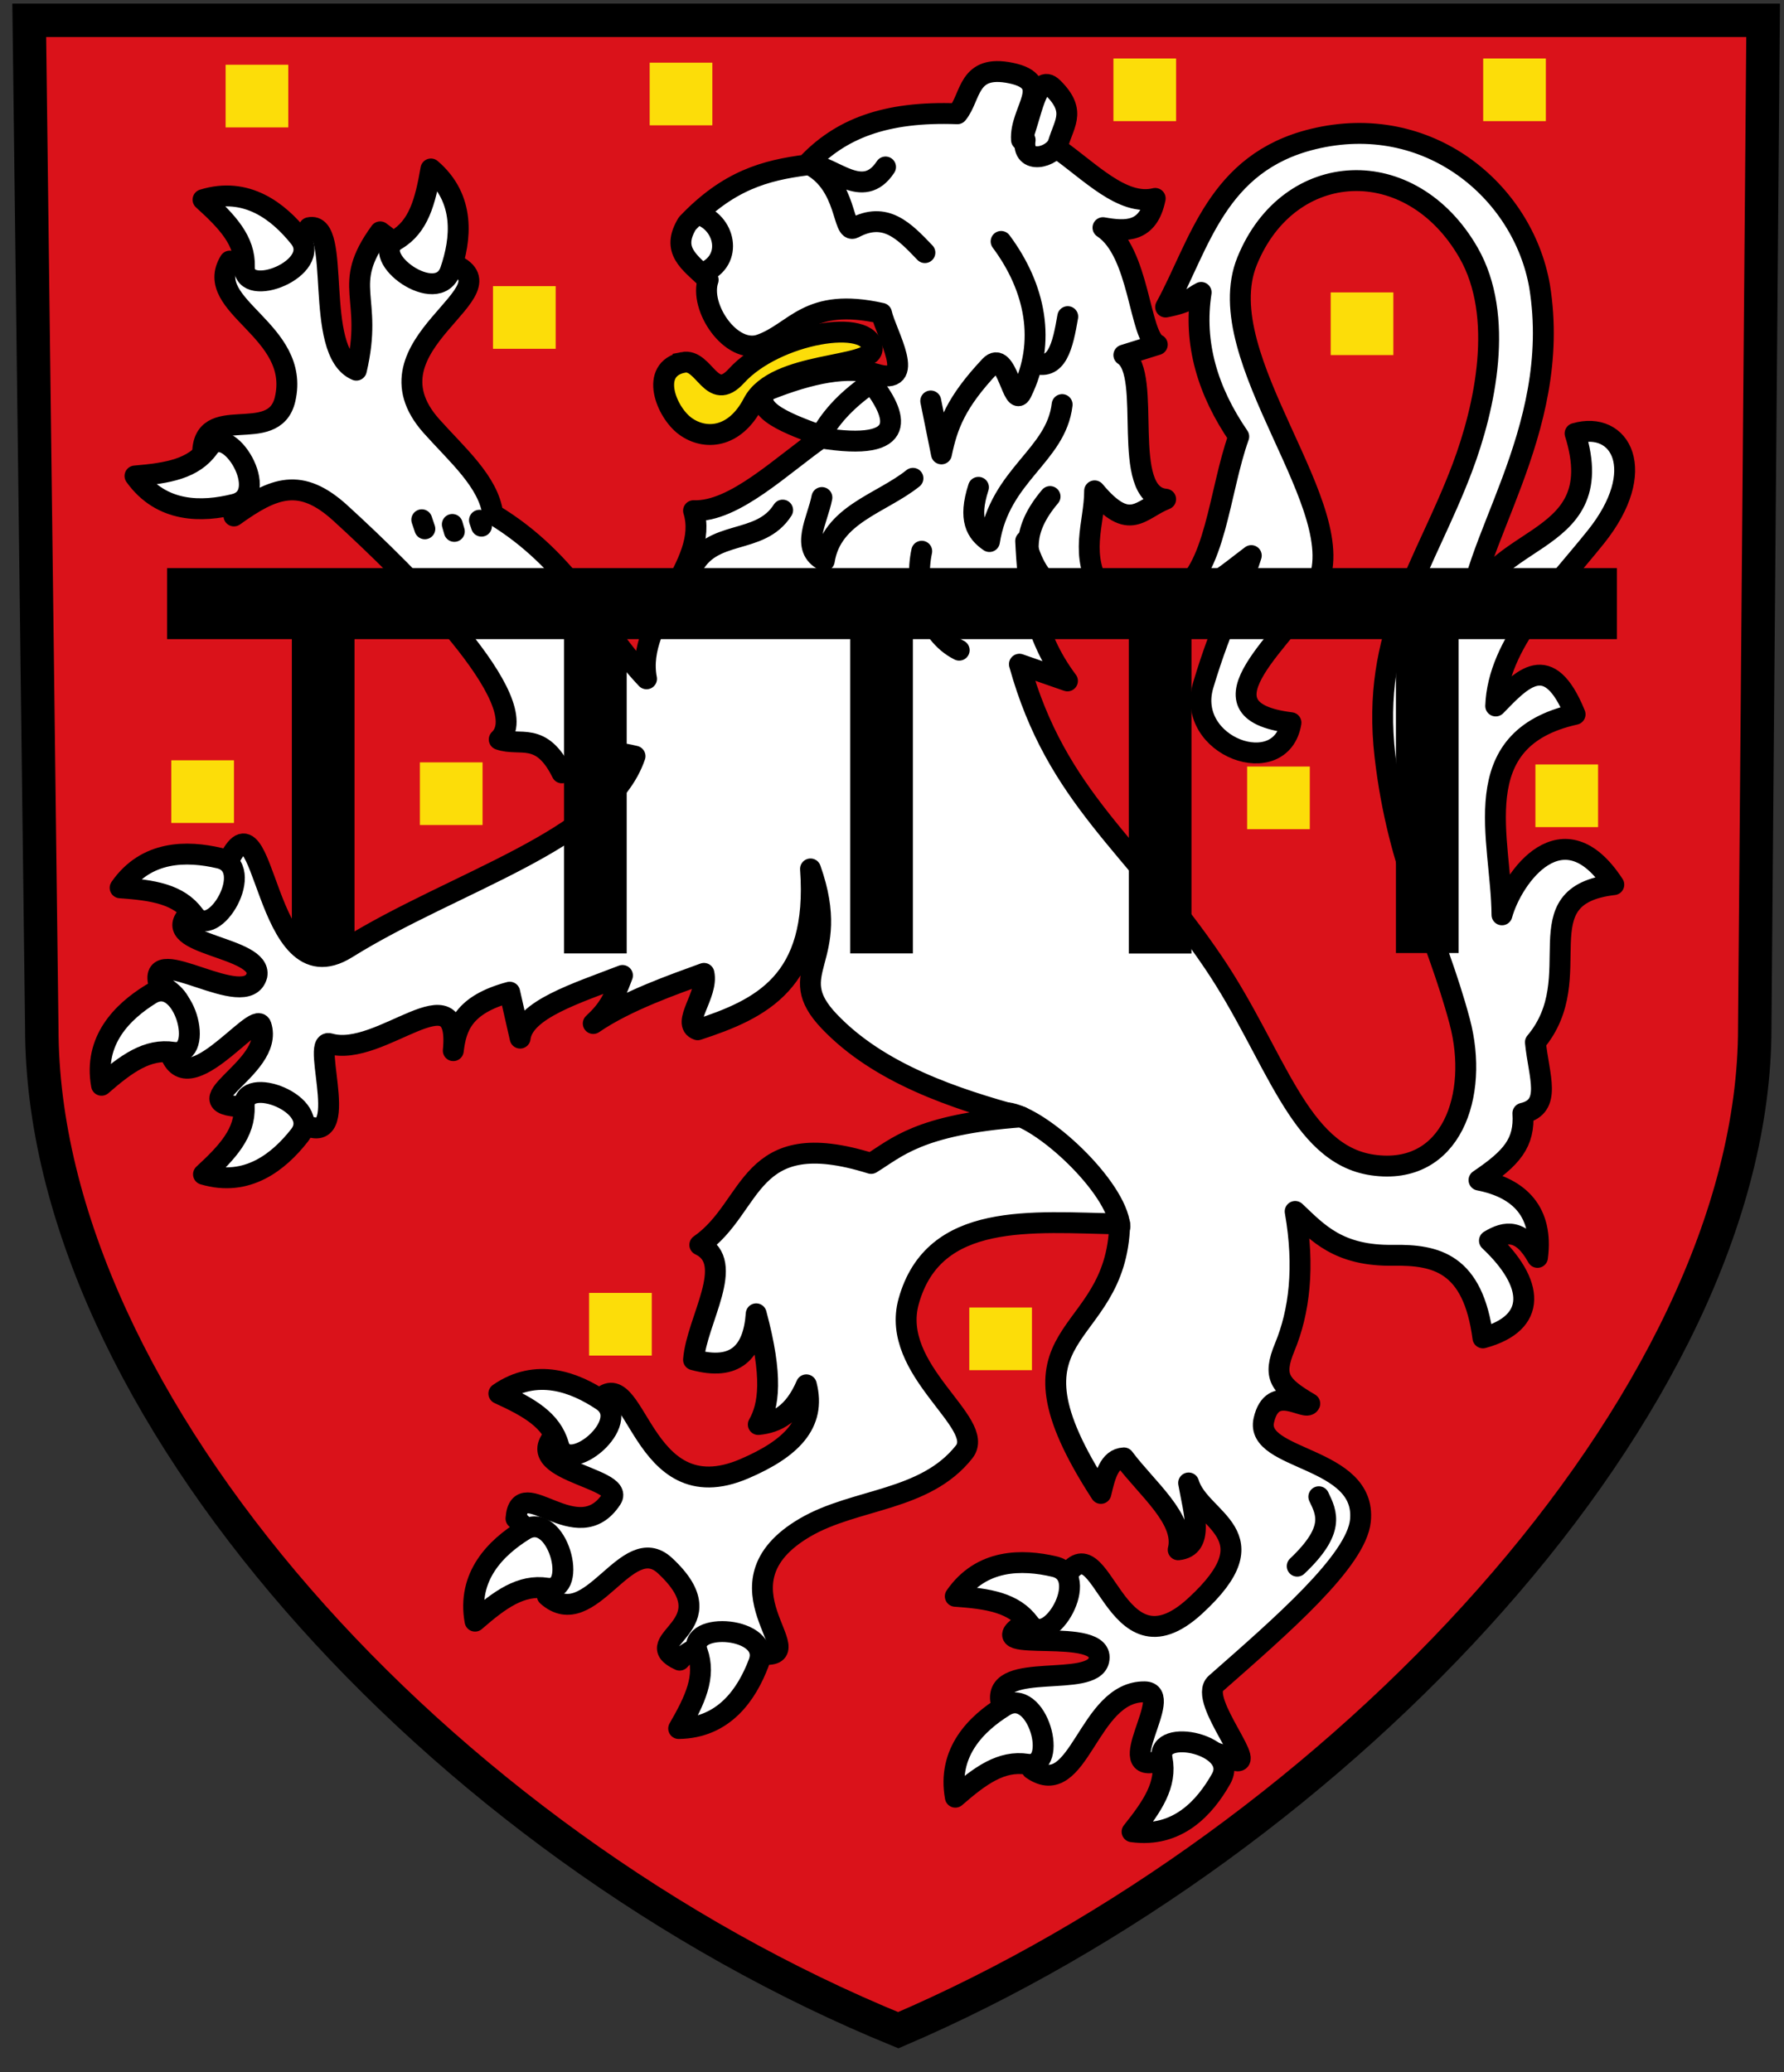 <?xml version="1.0" encoding="UTF-8"?><!-- Created with Inkscape (http://www.inkscape.org/) -->
<svg xmlns:rdf="http://www.w3.org/1999/02/22-rdf-syntax-ns#" xmlns="http://www.w3.org/2000/svg" height="496" width="427" version="1.1" xmlns:cc="http://creativecommons.org/ns#" xmlns:xlink="http://www.w3.org/1999/xlink" xmlns:dc="http://purl.org/dc/elements/1.1/">
 <rect width="100%" height="100%" fill="#333333" stroke="none"/>
 <defs></defs>

 <g transform="translate(0,24)">
  <path stroke-linejoin="miter" d="m7-19.14,415,0l-2,241.14c0,90-100,195-205,240-110-45-205-150-205-240z" stroke="#000" stroke-linecap="butt" stroke-miterlimit="4" stroke-dasharray="none" stroke-width="8" fill="#da121a"/>
  <rect id="rect3819" width="15" transform="translate(0,-24)" height="15" y="15.5" x="54" fill="#fcdd09"/>
  <use xlink:href="#rect3819" transform="translate(64,53)" height="496" width="427" y="0" x="0"/>
  <use xlink:href="#rect3819" transform="translate(46.5,167)" height="496" width="427" y="0" x="0"/>
  <use xlink:href="#rect3819" transform="translate(-13,166.5)" height="496" width="427" y="0" x="0"/>
  <use xlink:href="#rect3819" transform="translate(244.5,168)" height="496" width="427" y="0" x="0"/>
  <use xlink:href="#rect3819" transform="translate(264.5,54.5)" height="496" width="427" y="0" x="0"/>
  <use xlink:href="#rect3819" transform="translate(212.5,-1.5)" height="496" width="427" y="0" x="0"/>
  <use xlink:href="#rect3819" transform="translate(301,-1.5)" height="496" width="427" y="0" x="0"/>
  <use xlink:href="#rect3819" transform="translate(101.5,-0.5)" height="496" width="427" y="0" x="0"/>
  <use xlink:href="#rect3819" transform="translate(313.5,167.5)" height="496" width="427" y="0" x="0"/>
  <use xlink:href="#rect3819" transform="translate(87,294)" height="496" width="427" y="0" x="0"/>
  <use xlink:href="#rect3819" transform="translate(178,297.5)" height="496" width="427" y="0" x="0"/>
  <path stroke-linejoin="round" d="M48.5,109c-0.295-13.176,17.06-1.94,19.732-13.414,3.861-16.575-19.87-22.253-13.232-33.086,6.221,0.81,12.365,2.807,19-8,8-1.792,0.793,29.683,11.293,34.111,4.211-17.811-3.846-19.971,5.707-33.111,6.344,4.55,8.432,9.278,17.022,7.526,16.57,6.551-22.36,19.228-4.755,38.974,6.141,6.888,13.674,13.316,14.693,21.091,18.957,11.386,25.712,27.773,36.789,39.409-2.796-14.432,15.276-27.197,11.25-40.25,9.833,0.375,21.167-10.975,31-17.75-7.939-2.89-17.381-6.279-13.5-11,10.648-4.305,19.55-5.973,26-4,10.467,3.201,2.534-9.667,1.5-14.5-17.727-3.97-20.509,4.494-29,7.5-6.97,2.467-14.754-8.922-12.5-15.5-4.526-4.295-8.938-7.012-5-13.5,9.833-10.348,18.667-12.72,28.5-14,8.008-8.622,18.799-12.911,36.146-12.268,3.36-4.099,2.41-11.916,12.85-9.732,10.509,2.198,1.977,8.979,2.5,16,2.332-5.51,3.626-16.316,7.5-12.5,6.095,6.004,2.232,8.833,1,14.5,7.833,5.479,15.667,13.94,23.5,12-1.658,8.186-6.907,7.995-12.5,7,8.833,5.808,8.667,26.056,13,28l-8,2.5c7.055,4.612-1.171,33.505,10,34.5-6.069,2.39-8.557,8.105-17-2,0.001,8.034-3.965,15.274,2,24.5-7.382,0.899-15.043,0.99-18.5-12.5,0.546,11.167,1.641,22.333,10,33.5l-11.5-4c8.938,32.237,27.454,43.279,46.5,71.5,14.817,21.955,20.292,45.801,38,48.379,18.921,2.754,25.592-16.707,20.879-34.379-5.73-21.47-14.75-36.3-17.88-63.5-3.407-29.616,9.664-45.558,18.5-69,5.476-14.527,10.204-36.341,1.5-51.5-13.799-24.032-42.991-22.628-53,2-9.493,23.358,26.094,59.667,16.5,78-6.221,11.887-30.528,29.52-6,32.5-2.321,14.063-25.424,5.799-21-9,4.659-15.582,8.397-21.105,11.5-31-5.134,3.835-14.176,11.714-18,9,9.421-4.763,10.306-24.465,15-37.5-7.449-10.864-10.881-22.303-9-34.5-2.298,1.167-2.575,2.333-8.5,3.5,8.162-14.911,12.194-34.58,35.293-40.207,27.48-6.694,50.22,12.354,54.21,35.207,5.713,35.223-17.72,62.539-17,81.5,1.256-23.384,34.56-17.306,25.5-46.243,10.93-3.17,17.664,8.905,5,24.743-10.081,12.607-23.465,25.507-24,40.5,6.333-6.522,12.667-13.551,19,2-26.66,5.92-17.613,29.943-17.5,48,2.514-9.12,14.622-25.874,26.768-7.232-22.302,2.607-5.563,22.04-18.768,37.732,0.821,8.184,4.042,15.368-3,17,0.457,7.101-2.619,10.667-10.5,16,9.779,1.9,15.419,7.704,14,18.5-3.833-6.908-7.667-6.34-11.5-4,10.863,10.23,11.545,19.695-1.561,23.268-2.36-17.99-11.24-19.92-21.44-19.77-13.17,0.2-18.09-5.39-23.5-10.5,2.338,13.37,0.995,24.066-2.5,32.5-2.946,7.111-1.226,9.233,6,13.5-0.907,2.021-8.917-5.206-11,4-2.206,9.746,24.642,8.526,23.121,24-0.949,9.656-18.927,25.19-34.621,39-4.508,3.967,11.729,21.828,3.5,18-8.242-3.834-10.127-1.767-17,0.5-11.867,3.914,3.917-16.392-3.5-16.5-13.765-0.201-15.599,26.39-27,18.5,3.416-6.486-3.481-11.253-7.5-16.5-1.131-9.292,21.957-2.837,23.5-9.5,1.993-8.606-28.886-1.249-18.5-8.5,10.111-7.058,8.186-2.462,10.5-11.5,8.986-14.108,11.3,25.034,31,7,18.927-17.327,1.225-20.369-1.5-29.5,1.23,7.053,3.911,15.315-2.5,16,1.819-7.333-7.543-14.667-13-22-3.588,0.201-4.508,4.405-5.5,8.5-26.394-40.752,3.744-34.997,4.5-64.5-21.13-0.428-44.489-3.026-50.5,18.5-4.637,16.606,18.727,29.149,13.268,36.061-9.368,11.861-26.004,11.085-38,18.061-23.52,13.68,2.53,31.49-10.27,30.38-5.949-2.692-15.212-3.885-19.828,1.414-10.618-4.881,12.275-8.012-3.525-22.646-9.19-8.51-17.81,16.38-28.14,7.24,7.037-6.167-1.532-12.333-7.5-18.5,0.832-11.321,14.733,7.86,22.879-4.707,3.5-5.39-24.78-6.73-11.88-16.79,4.226-0.084,5.502,2.182,8.5-6.5,9.437-10.924,9.825,26.935,35.146,16.086,11.14-4.78,17.28-10.74,14.85-20.09-3.053,7.067-7.123,9.054-11.5,9.5,2.568-4.458,3.555-11.444-0.5-26.5-0.656,9.252-5.02,13.736-15,11,0.771-9.546,10.358-23.314,1.5-27.5,13.195-9.162,11.169-28.852,41-19.5,6.027-3.656,11.295-9.306,35.975-11.146-16.07-4.38-34.07-10.36-45.98-22.85-11.42-11.98,3.38-14.33-4.5-36.5,1.985,27.198-11.968,33.554-27,38.5-4.106-1.392,2.611-8.491,1.5-13.5-7.134,2.616-18.563,6.544-26.5,12,3.555-3.325,4.772-5.54,7-11.5-11.047,4.28-23.686,8.162-24.5,15l-2.5-11c-11.18,2.997-12.816,8.379-13.5,14,1.923-19.821-17.377,1.908-29.586-1.672-4.833-1.417,6.475,27.6-7.768,18.354-3.833-4.87-7.313-4.55-11.146-3.18-19.387-0.094,5.965-8.988,2.5-19.5-1.381-4.19-18.874,20.569-22.207,5,2.493-5,6.808-10-2.293-15-2.675-10.528,21.075,7.152,23.5-2,1.335-7.011-23.499-7.172-16.5-14.5,4.644-3.3,10.871-0.663,9.5-12.5,9.195-19.826,8.285,33.112,28.5,20.5,25.771-16.078,62.184-25.948,69-46-7-1.703-10.5-0.953-17.5,4-5-10.106-10-6.235-15-8,9.132-8.801-21.79-39.383-38-54.172-9.51-8.68-15.905-6.23-25.5,0.67,2.258-5.59-1.826-11.56-7.5-14.5z" transform="translate(0,-24)" stroke="#000" stroke-linecap="round" stroke-miterlimit="4" stroke-dasharray="none" stroke-width="5" fill="#FFF"/>
  <path stroke-linejoin="miter" d="m163.5,86.75c5.144-1.031,6.738,9.857,12.75,3.25,9.445-10.379,32.398-14.037,32.5-6.5,0.064,4.691-23.236,2.887-28.5,13-4.418,8.489-11.557,8.948-16.25,5.5-4.553-3.345-8.632-13.62-0.5-15.25z" transform="translate(0,-24)" stroke="#000" stroke-linecap="butt" stroke-miterlimit="4" stroke-dasharray="none" stroke-width="5" fill="#fcdd09"/>
  <rect transform="translate(0,-24)" height="17" width="347" y="136" x="40" fill="#000"/>
  <rect id="rect3883" width="15" height="77.5" y="126.73" x="69.854" fill="#000"/>
  <use xlink:href="#rect3883" transform="translate(264.263,-0.088)" height="496" width="427" y="0" x="0"/>
  <use xlink:href="#rect3883" transform="translate(65.146,0.003)" height="496" width="427" y="0" x="0"/>
  <use xlink:href="#rect3883" transform="translate(133.646,-4.4701786e-8)" height="496" width="427" y="0" x="0"/>
  <use xlink:href="#rect3883" transform="translate(200.323,0.03)" height="496" width="427" y="0" x="0"/>
  <path stroke-linejoin="round" d="m114.76,100.54,0.481,1.419m-6.981-0.419,0.481,1.669m132.32,139.16c8.114,0.868,26.209,17.743,26.997,27.228m47.602,64.696c1.939,4.014,3.923,8.008-5.176,16.621m-54.92-299.12c-1.181,6.866-2.558,13.338-8.358,10.964m-59.878,35.351c-5.481,8.635-17.11,4.268-21.793,14.146m30.632-31.471c22.157,3.632,18.317-5.663,12.429-13.206-6.974,4.86-9.986,8.928-12.301,12.856m-95.342,19.99,0.731,2.168m118.93,5.361c-1.857,8.662,1.045,19.741,8.966,23.692m21.751-36.782c-7.066,8.384-5.315,13.642-4.115,19.096m7.004-41.107c-1.445,12.318-14.881,16.733-17.396,32.787-3.098-2.107-5.136-5.272-2.629-12.984m19.172-82.439c-1.254,3.567-8.872,5.465-8.004-0.703m-5.749,24.282c8.231,11.063,10.879,24.102,4.853,36.241-2.002,4.031-3.493-10.68-7.504-6.41-8.15,8.674-10.183,14.108-11.631,21.031l-2.56-12.673m-55.87-44.71c6.496,1.585,8.991,11.098,1.188,14.146m53.282-4.944c-4.946-5.167-9.435-9.944-16.97-5.911-2.796,1.496-1.503-10.311-10.529-15.082,5.438,0.073,12.643,8.797,18.081,0.491m6.56,74.525c-7.625,6.108-19.47,8.597-21.221,19.74-5.869-2.917-1.645-9.619-0.572-15.139" stroke="#000" stroke-linecap="round" stroke-miterlimit="4" stroke-dasharray="none" stroke-width="5" fill="none"/>
  <path stroke-linejoin="round" d="m32.31,89.942c6.362,8.897,16.112,8.686,23.823,6.765,9.097-2.267-1.591-20.023-6.187-13.574-3.627,5.089-9.734,6.144-17.636,6.809z" stroke="#000" stroke-linecap="round" stroke-miterlimit="4" stroke-dasharray="none" stroke-width="5" fill="#FFF"/>
  <path stroke-linejoin="round" d="m48.706,257.11c10.485,3.115,18.051-3.038,22.957-9.29,5.788-7.375-13.551-14.826-13.218-6.914,0.262,6.243-3.91,10.827-9.738,16.204z" stroke="#000" stroke-linecap="round" stroke-miterlimit="4" stroke-dasharray="none" stroke-width="5" fill="#FFF"/>
  <path stroke-linejoin="round" d="m162.44,389.78c10.937-0.147,16.328-8.274,19.151-15.702,3.33-8.764-17.35-10.121-14.677-2.666,2.109,5.882-0.51,11.5-4.473,18.368z" stroke="#000" stroke-linecap="round" stroke-miterlimit="4" stroke-dasharray="none" stroke-width="5" fill="#FFF"/>
  <path stroke-linejoin="round" d="m270.96,414.49c10.834,1.502,17.388-5.72,21.297-12.639,4.612-8.162-15.628-12.618-14.108-4.846,1.199,6.133-2.236,11.292-7.189,17.485z" stroke="#000" stroke-linecap="round" stroke-miterlimit="4" stroke-dasharray="none" stroke-width="5" fill="#FFF"/>
  <path stroke-linejoin="round" d="m113.7,364.08c-1.944-10.764,5.003-17.607,11.756-21.797,7.966-4.942,13.248,15.098,5.42,13.898-6.177-0.947-11.191,2.696-17.176,7.899z" stroke="#000" stroke-linecap="round" stroke-miterlimit="4" stroke-dasharray="none" stroke-width="5" fill="#FFF"/>
  <path stroke-linejoin="round" d="m228.66,406.22c-1.944-10.764,5.003-17.607,11.756-21.797,7.966-4.942,13.248,15.098,5.42,13.898-6.177-0.947-11.191,2.696-17.176,7.899z" stroke="#000" stroke-linecap="round" stroke-miterlimit="4" stroke-dasharray="none" stroke-width="5" fill="#FFF"/>
  <path stroke-linejoin="round" d="m24.302,235.8c-1.944-10.764,5.003-17.607,11.756-21.797,7.966-4.942,13.248,15.098,5.42,13.898-6.177-0.947-11.191,2.696-17.176,7.899z" stroke="#000" stroke-linecap="round" stroke-miterlimit="4" stroke-dasharray="none" stroke-width="5" fill="#FFF"/>
  <path stroke-linejoin="round" d="m228.65,358.13c6.231-8.989,15.983-8.921,23.721-7.113,9.129,2.133-1.297,20.044-5.987,13.663-3.701-5.035-9.823-6.001-17.734-6.55z" stroke="#000" stroke-linecap="round" stroke-miterlimit="4" stroke-dasharray="none" stroke-width="5" fill="#FFF"/>
  <path stroke-linejoin="round" d="m119.4,309.59c8.992-6.227,18.099-2.738,24.708,1.674,7.798,5.204-8.256,18.311-10.406,10.689-1.696-6.014-7.089-9.069-14.303-12.362z" stroke="#000" stroke-linecap="round" stroke-miterlimit="4" stroke-dasharray="none" stroke-width="5" fill="#FFF"/>
  <path stroke-linejoin="round" d="m28.753,188.53c6.231-8.989,15.983-8.921,23.721-7.113,9.129,2.133-1.297,20.044-5.987,13.663-3.701-5.035-9.823-6.001-17.734-6.55z" stroke="#000" stroke-linecap="round" stroke-miterlimit="4" stroke-dasharray="none" stroke-width="5" fill="#FFF"/>
  <path stroke-linejoin="round" d="m48.594,23.797c10.453-3.221,18.08,2.855,23.049,9.057,5.862,7.316-13.4,14.963-13.147,7.048,0.199-6.246-4.019-10.786-9.902-16.104z" stroke="#000" stroke-linecap="round" stroke-miterlimit="4" stroke-dasharray="none" stroke-width="5" fill="#FFF"/>
  <path stroke-linejoin="round" d="m103.14,16.448c8.309,7.113,7.25,16.808,4.664,24.322-3.05,8.865-19.808-3.329-12.983-7.346,5.385-3.17,6.969-9.162,8.319-16.976z" stroke="#000" stroke-linecap="round" stroke-miterlimit="4" stroke-dasharray="none" stroke-width="5" fill="#FFF"/>
 </g>
</svg>
